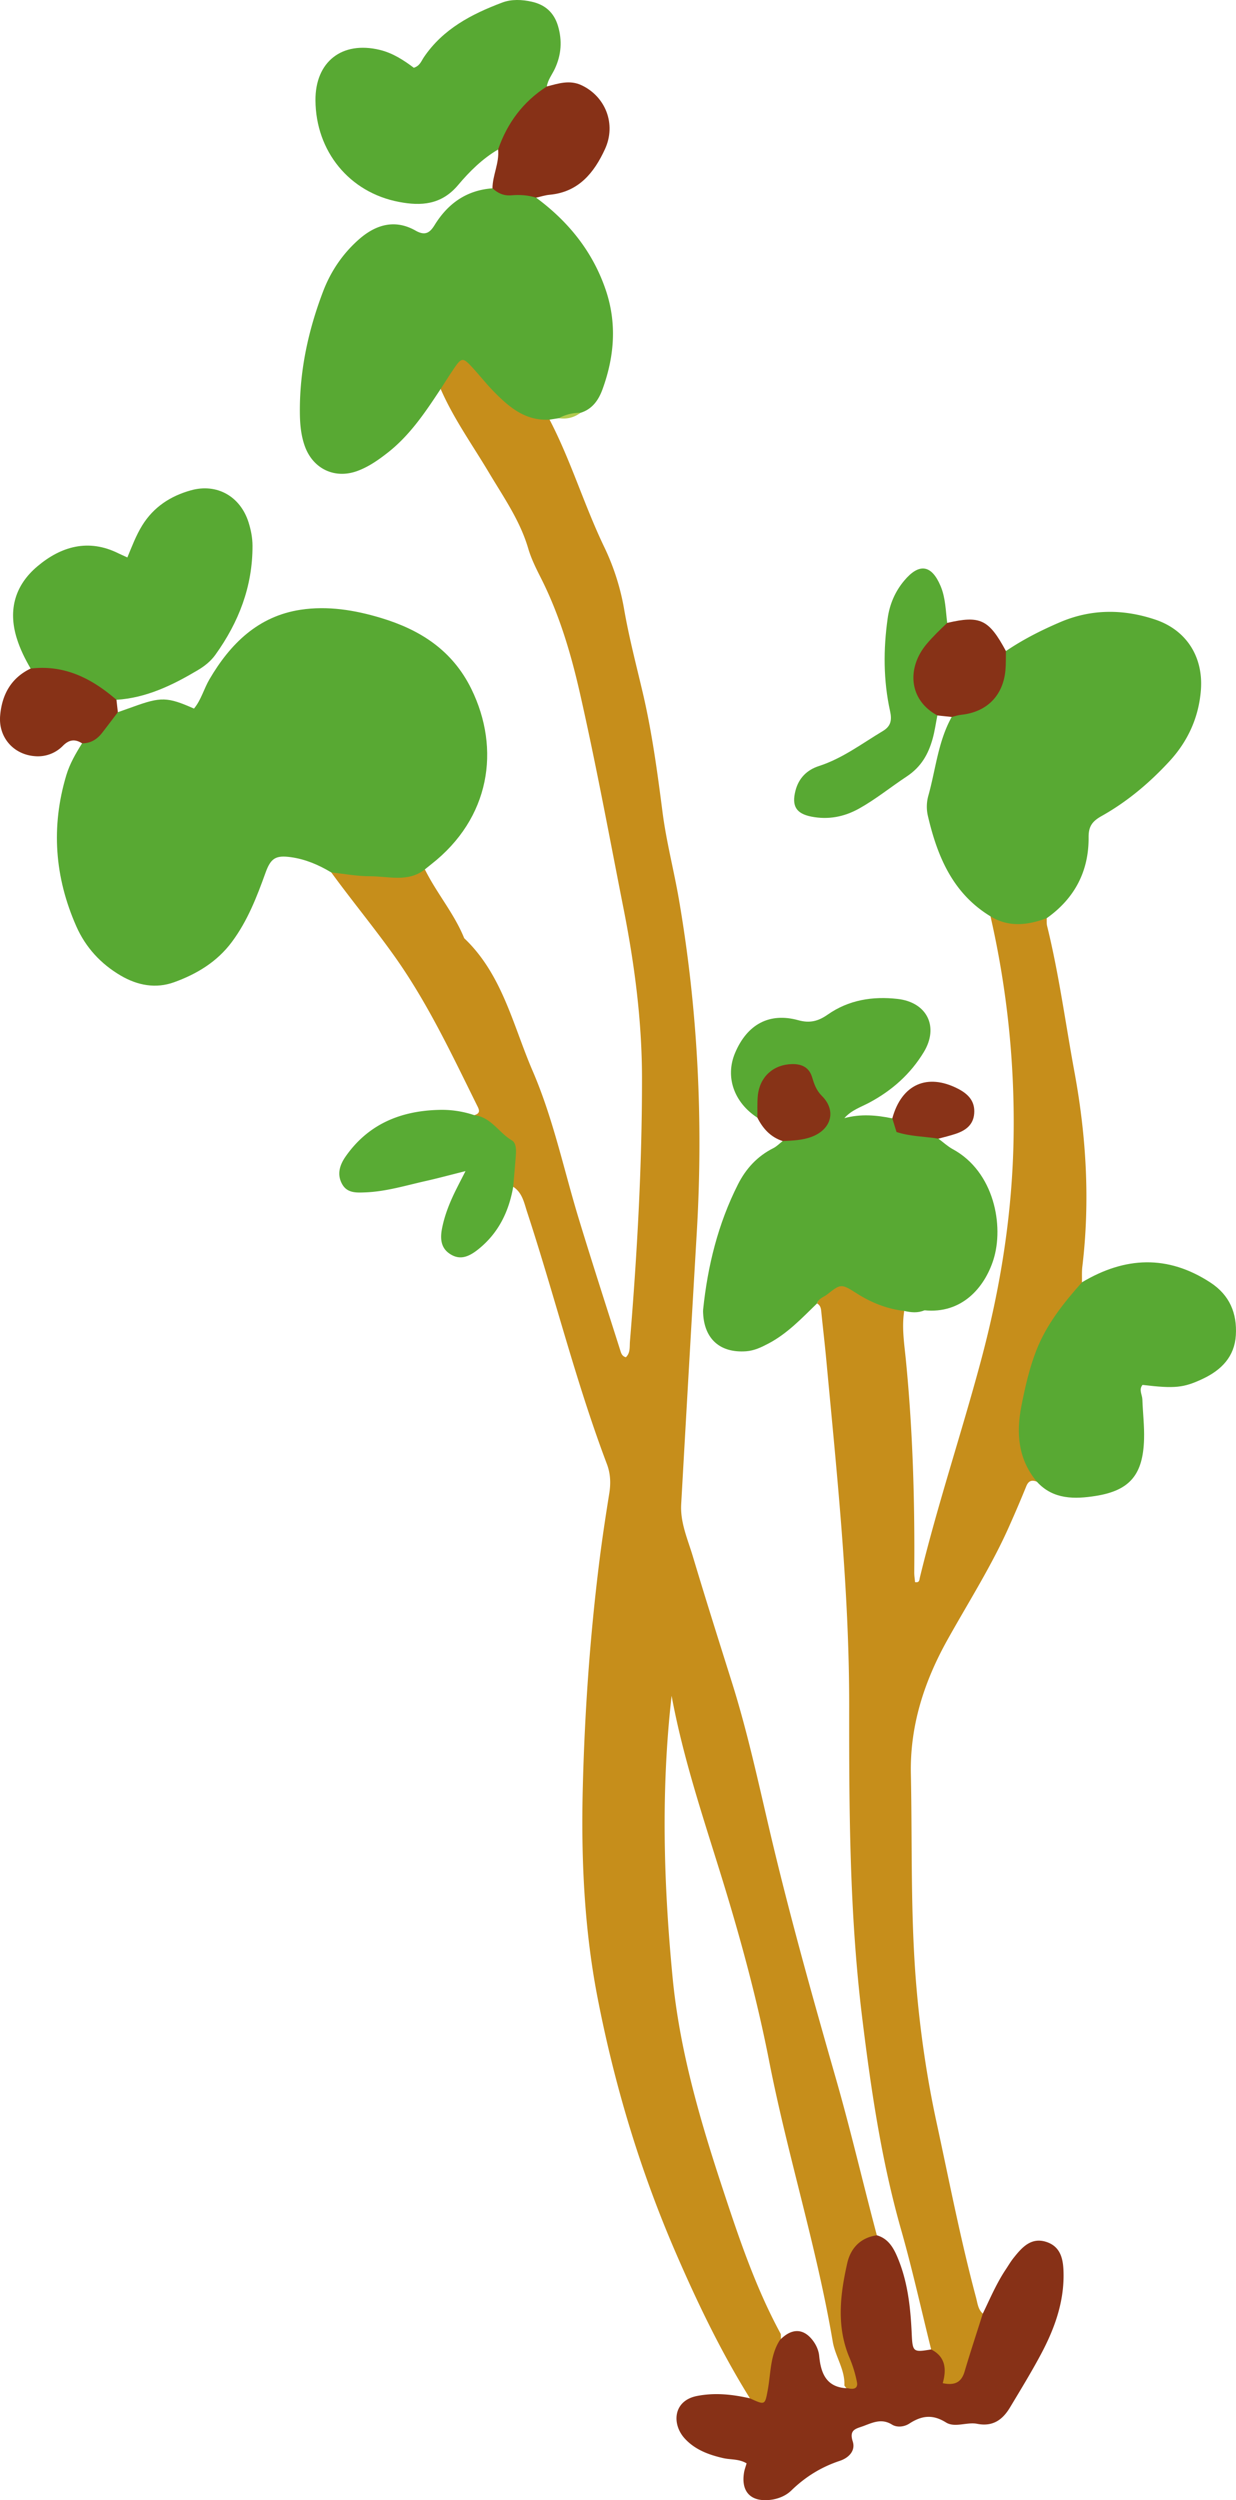 <svg xmlns="http://www.w3.org/2000/svg" width="120.316" height="243.201" viewBox="-0.001 0.001 120.316 243.201"><g data-name="Group 44" clip-path="url(&quot;#a&quot;)"><path d="M53.496 40.82c2.087 4.007 3.378 8.353 5.333 12.414a22.865 22.865 0 0 1 1.928 6.05c.474 2.729 1.18 5.417 1.814 8.116.896 3.83 1.421 7.719 1.923 11.618.37 2.871 1.119 5.691 1.607 8.55 1.833 10.7 2.362 21.475 1.725 32.314a10778.32 10778.32 0 0 0-1.518 26.444c-.1 1.783.637 3.408 1.133 5.064 1.237 4.133 2.542 8.248 3.837 12.365 1.45 4.619 2.48 9.34 3.58 14.047 1.923 8.226 4.209 16.361 6.536 24.48 1.44 5.022 2.615 10.11 3.96 15.155-3.758 3.4-3.426 7.53-2.097 11.828.245.801.652 1.6.49 2.43-.212 1.07-.73 1.544-1.552.358.075-1.545-.887-2.82-1.133-4.265-1.56-9.21-4.395-18.13-6.19-27.292-1.16-5.926-2.742-11.771-4.525-17.568-1.814-5.891-3.82-11.748-4.971-17.97-1.047 9.22-.777 18.274.091 27.345.669 6.98 2.589 13.632 4.76 20.232 1.628 4.95 3.275 9.906 5.78 14.509.094 2.192-.483 4.297-1.108 6.341-.321 1.049-1.305 1.044-1.898-.089-2.834-4.548-5.15-9.372-7.27-14.276-3.437-7.954-5.926-16.237-7.57-24.728-1.297-6.702-1.602-13.543-1.432-20.37.183-7.344.695-14.675 1.604-21.969.28-2.237.617-4.47.976-6.694.156-.984.119-1.917-.235-2.85-3.036-8.024-5.085-16.36-7.76-24.5-.296-.904-.466-1.888-1.358-2.465-.27-.23-.391-.561-.324-.863.65-2.866-1.019-4.39-3.208-5.627-.173-.097-.26-.27-.256-.477.703-.2.436-.607.229-1.025-2.446-4.942-4.789-9.927-8.013-14.457-1.971-2.77-4.136-5.384-6.137-8.13.501-.552 1.17-.43 1.777-.355 2.443.3 4.885.404 7.334.06 1.14 2.31 2.858 4.289 3.828 6.694 3.721 3.53 4.743 8.466 6.665 12.915 1.998 4.621 3.023 9.572 4.487 14.374 1.313 4.308 2.704 8.595 4.068 12.89.076.246.181.488.515.583.456-.424.354-1.017.4-1.553.7-8.542 1.183-17.1 1.172-25.666-.008-5.47-.712-10.914-1.771-16.296-1.383-7.01-2.675-14.045-4.255-21.012-.879-3.88-2.014-7.732-3.837-11.321-.466-.92-.924-1.844-1.216-2.837-.792-2.698-2.394-4.977-3.81-7.35-1.606-2.698-3.448-5.26-4.71-8.156-.194-1.25.774-1.93 1.416-2.734.493-.612 1.154-.388 1.71.044.458.355.835.795 1.183 1.253 1.623 2.152 3.726 3.613 6.293 4.422" fill="#c68e1b" fill-rule="evenodd" data-name="Path 116"/><path d="M90.64 228.537c-.966-3.877-1.826-7.784-2.92-11.626-1.931-6.784-2.945-13.716-3.8-20.694-1.232-10.065-1.27-20.167-1.259-30.28.01-11.287-1.192-22.5-2.235-33.723-.138-1.475-.31-2.944-.461-4.416-.04-.383-.027-.785-.434-1.008.569-1.489 1.782-2.462 2.858-1.923 1.857.936 3.866 1.537 5.63 2.656-.257 1.61.01 3.216.164 4.805.674 6.861.87 13.74.812 20.628-.003.316.05.631.078.944.442.09.42-.253.463-.426 1.718-7.075 4.034-13.983 5.924-21.012 1.93-7.172 3.095-14.433 3.206-21.906a89.828 89.828 0 0 0-2.249-21.42c1.82.184 3.651.006 5.47.181.012.256-.018.52.044.766 1.151 4.675 1.785 9.45 2.656 14.177 1.16 6.282 1.529 12.589.771 18.946-.062.504-.027 1.02-.038 1.529-.126 1.515-1.383 2.354-2.143 3.47-2.314 3.405-3.195 7.202-3.486 11.224-.125 1.742 1.191 3.044 1.24 4.703-.504-.205-.823-.084-1.038.458a119.053 119.053 0 0 1-1.591 3.729c-1.712 3.899-4.007 7.485-6.075 11.192-2.267 4.066-3.658 8.345-3.561 13.05.143 6.878-.049 13.764.533 20.631.38 4.492 1.03 8.952 1.985 13.344 1.224 5.66 2.324 11.348 3.823 16.946.148.55.189 1.154.663 1.572.262 2.461-.879 4.532-1.898 6.622-.259.534-.849.76-1.475.671-.639-.092-.82-.61-.827-1.119-.016-.992-.758-1.734-.83-2.69" fill="#c68e1b" fill-rule="evenodd" data-name="Path 117"/><path d="M41.358 84.57c-1.64 1.29-3.538.662-5.33.668-1.26.003-2.522-.24-3.781-.372-1.224-.736-2.524-1.292-3.947-1.486-1.454-.2-1.942.095-2.451 1.507-.852 2.368-1.755 4.695-3.279 6.741-1.445 1.941-3.419 3.12-5.613 3.915-1.79.65-3.562.318-5.201-.64-1.947-1.14-3.425-2.747-4.33-4.798-2.106-4.767-2.476-9.677-.974-14.692.337-1.12.917-2.122 1.537-3.106 1.297-.852 2.09-2.287 3.486-3.028.483-.17.968-.34 1.45-.515 2.743-.995 3.366-.982 5.957.164.698-.838.962-1.922 1.507-2.852 2.03-3.462 4.74-6.134 8.868-6.762 2.626-.4 5.25.021 7.805.79 3.848 1.154 6.978 3.16 8.82 6.913 2.871 5.856 1.83 12.588-3.923 17.07-.202.159-.402.32-.601.482" fill="#58a933" fill-rule="evenodd" data-name="Path 118"/><path d="M53.496 40.82c-2.37.148-3.972-1.24-5.476-2.78-.717-.736-1.354-1.55-2.052-2.308-.922-.995-1.035-.978-1.825.184-.429.633-.833 1.28-1.249 1.92-1.488 2.253-2.979 4.494-5.15 6.195-.924.723-1.87 1.384-2.957 1.783-2.206.811-4.32-.208-5.115-2.41-.375-1.042-.472-2.139-.483-3.228-.04-4.104.817-8.054 2.276-11.864.744-1.936 1.906-3.653 3.484-5.036 1.639-1.437 3.5-1.977 5.5-.844.94.534 1.394.21 1.858-.542 1.296-2.098 3.114-3.39 5.63-3.57 1.404.353 3.008-.221 4.249.909 3.138 2.316 5.5 5.23 6.77 8.954 1.108 3.249.857 6.476-.297 9.658-.383 1.062-.992 1.96-2.157 2.319a6.474 6.474 0 0 1-2.108.52l-.898.14" fill="#58a933" fill-rule="evenodd" data-name="Path 119"/><path d="M101.888 89.317c-1.85.682-3.683.914-5.47-.18-3.69-2.238-5.186-5.854-6.105-9.81a3.977 3.977 0 0 1 .046-1.9c.725-2.57.949-5.293 2.28-7.682.041-.126.098-.29.203-.312 3.128-.596 4.613-2.546 4.724-5.66.005-.178.194-.326.353-.44 1.658-1.124 3.43-2.021 5.271-2.809 3.055-1.305 6.15-1.286 9.232-.264 3.068 1.016 4.724 3.632 4.476 6.865-.205 2.658-1.265 4.982-3.066 6.932-1.928 2.09-4.1 3.92-6.584 5.314-.898.501-1.289.99-1.28 2.057.029 3.314-1.357 5.964-4.08 7.89" fill="#58a933" fill-rule="evenodd" data-name="Path 120"/><path d="M90.64 228.537c1.396.707 1.515 1.91 1.129 3.284 1.151.238 1.81-.064 2.125-1.127.56-1.893 1.18-3.764 1.776-5.643.699-1.448 1.327-2.933 2.225-4.282.25-.374.477-.765.757-1.119.823-1.035 1.723-2.065 3.225-1.563 1.502.501 1.645 1.909 1.653 3.195.019 2.771-.917 5.317-2.203 7.724-.94 1.761-1.984 3.465-3.012 5.177-.717 1.19-1.666 1.893-3.197 1.59-.998-.196-2.17.408-3.039-.134-1.31-.817-2.37-.663-3.57.116-.469.305-1.175.407-1.68.094-.984-.609-1.822-.223-2.736.124-.734.278-1.464.327-1.087 1.51.302.941-.426 1.618-1.267 1.896-1.81.601-3.351 1.558-4.716 2.885-.539.523-1.3.83-2.097.914-1.853.191-2.802-.806-2.502-2.653.048-.305.164-.599.25-.906-.75-.448-1.553-.34-2.294-.513-1.402-.323-2.732-.816-3.726-1.903-1.273-1.389-1.146-3.68 1.197-4.139 1.777-.345 3.448-.15 5.15.23 1.485.676 1.46.67 1.739-.836.299-1.632.223-3.36 1.175-4.832 1.114-1.149 2.24-1.165 3.147-.035.369.46.625 1.014.68 1.583.166 1.768.751 3.106 2.822 3.143.523.132.976.027.852-.6a11.998 11.998 0 0 0-.725-2.374c-1.286-3.046-.909-6.142-.216-9.207.326-1.44 1.286-2.478 2.882-2.7 1.025.297 1.543 1.077 1.944 1.996 1.05 2.405 1.327 4.964 1.446 7.536.083 1.836.134 1.863 1.892 1.57" fill="#873117" fill-rule="evenodd" data-name="Path 121"/><path d="M91.351 110.766c.464.342.893.747 1.394 1.019 4.047 2.197 5.004 7.474 3.953 10.766-.866 2.707-3.071 5.271-6.714 4.907-2.604-.636-5.147-1.394-7.568-2.631-1.257-.642-2.292.53-3.144 1.372-.774.766-1.434 1.653-2.265 2.365-1.173 1.008-1.61.884-2.13-.561-.154-.429-.237-.97-.655-1.135-1.882-.74-2.181-2.775-3.408-4.042-.324-.337-.432-.774-.44-1.243-.072-4.554 2.427-8.24 6.727-9.844 1.745-.652 3.37-1.599 5.177-2.087 1.648-.447 3.303-.445 4.964-.056 1.324.544 2.904.202 4.11 1.17" fill="#58a933" fill-rule="evenodd" data-name="Path 122"/><path d="M2.98 65.035c-.55-.946-1.03-1.906-1.357-2.971-.86-2.796-.121-5.174 2.014-6.973 2.297-1.936 4.956-2.72 7.884-1.267.226.11.461.21.876.402.448-1.084.847-2.146 1.443-3.112 1.119-1.809 2.763-2.866 4.742-3.418 2.532-.707 4.81.587 5.611 3.111.232.739.383 1.496.386 2.278.013 3.953-1.335 7.44-3.613 10.607-.458.64-1.068 1.117-1.736 1.513-2.451 1.453-4.983 2.683-7.895 2.869-1.087.067-1.731-.807-2.518-1.292-1.815-1.113-3.931-1.049-5.838-1.747" fill="#58a933" fill-rule="evenodd" data-name="Path 123"/><path d="M100.93 144.132c-1.827-2.192-2.027-4.716-1.501-7.385.361-1.826.766-3.635 1.445-5.377.992-2.542 2.659-4.626 4.446-6.635 4.174-2.491 8.334-2.704 12.51.027 1.872 1.224 2.597 2.993 2.47 5.12-.124 2.079-1.399 3.381-3.208 4.236-1.871.882-2.726.973-5.875.596-.388.458-.032.949-.016 1.418.043 1.286.202 2.572.164 3.856-.097 3.418-1.345 4.996-4.71 5.527-2.012.318-4.133.375-5.724-1.383" fill="#58a933" fill-rule="evenodd" data-name="Path 124"/><path d="M48.486 14.543c-1.523.89-2.79 2.146-3.882 3.445-1.64 1.958-3.632 2.063-5.762 1.656-4.856-.922-8.1-4.94-8.135-9.876C30.68 6 33.298 3.965 36.963 4.852c1.286.31 2.345 1.014 3.319 1.742.593-.189.73-.658.973-1.019 1.863-2.758 4.654-4.206 7.638-5.328.896-.337 1.91-.294 2.867-.08 1.296.288 2.167 1.05 2.556 2.359.423 1.426.323 2.8-.297 4.141-.267.58-.69 1.09-.79 1.744-.003.615-.493.906-.895 1.173-1.844 1.227-2.357 3.47-3.848 4.959" fill="#58a933" fill-rule="evenodd" data-name="Path 125"/><path d="M87.269 110.116c-2.394-.555-4.651-.305-6.902.793-1.133.55-2.3 1.102-3.546 1.461-1.631.467-2.831 1.688-4.098 2.753-.273.23-.523.639-.55.984-.151 1.815-.887 3.473-1.338 5.204-.15.58-.091 1.003.4 1.345.105.073.253.119.312.219.965 1.577 1.823 3.2 3.632 4.082.574.28.08 1.213.302 1.86.69.25 1.03-.345 1.397-.714.77-.769 1.453-1.626 2.197-2.424 1.488-1.596 2.869-1.729 4.794-.736 1.523.787 3.106 1.54 4.883 1.563.696.009 1.09.289 1.235.952-.647.283-1.305.213-1.966.062-1.688-.197-3.211-.803-4.648-1.72-1.488-.95-1.532-.925-2.86.119-.34.267-.84.377-.982.87-1.472 1.43-2.885 2.934-4.735 3.905-.682.358-1.364.69-2.168.75-2.504.18-4.057-1.166-4.184-3.678-.006-.127-.014-.257 0-.383.442-4.25 1.453-8.34 3.389-12.171.774-1.534 1.885-2.742 3.44-3.524.335-.17.61-.458.914-.693.58-.766 1.521-.515 2.276-.798 1.736-.655 2.146-1.712 1.176-3.268-.238-.38-.54-.723-.701-1.149-.389-1.038-.923-1.868-2.238-1.625-1.351.248-2.192.997-2.403 2.394-.113.744.084 1.572-.571 2.173-2.284-1.477-3.15-3.969-2.179-6.285 1.168-2.782 3.33-3.982 6.167-3.195 1.14.316 1.96.078 2.855-.547 2.046-1.432 4.381-1.801 6.8-1.526 2.88.326 4.044 2.712 2.558 5.168-1.294 2.136-3.098 3.74-5.3 4.916-.825.442-1.75.73-2.435 1.515 1.58-.432 3.125-.297 4.667.021.612.297.663.763.41 1.327" fill="#58a933" fill-rule="evenodd" data-name="Path 126"/><path d="M46.168 108.477c1.636.188 2.391 1.712 3.666 2.459.418.248.416.916.378 1.44-.073 1.024-.17 2.046-.256 3.068-.424 2.424-1.437 4.51-3.4 6.08-1.011.811-1.796 1-2.62.534-.848-.48-1.155-1.254-.918-2.51.265-1.4.81-2.705 1.448-3.972.248-.494.502-.982.847-1.658-1.486.372-2.694.7-3.915.973-1.936.437-3.848 1.022-5.854 1.097-.843.033-1.733.081-2.227-.781-.547-.955-.253-1.885.327-2.713 2.208-3.157 5.373-4.446 9.107-4.532a9.857 9.857 0 0 1 3.417.515" fill="#59ab34" fill-rule="evenodd" data-name="Path 127"/><path d="M91.246 69.594c-.151.755-.254 1.524-.461 2.265-.42 1.502-1.108 2.737-2.53 3.678-1.547 1.019-2.995 2.203-4.626 3.114-1.464.817-3.012 1.108-4.654.785-1.485-.297-1.92-1.036-1.547-2.508.312-1.232 1.119-2.033 2.283-2.41 2.298-.742 4.196-2.192 6.229-3.408.782-.47.895-1.057.698-1.95-.655-2.976-.658-5.99-.232-9.005.192-1.373.717-2.602 1.602-3.662 1.464-1.752 2.672-1.566 3.55.513.486 1.148.491 2.38.645 3.588.1.85-.636 1.197-1.062 1.707-2.103 2.513-2.163 3.955-.205 6.608.154.208.275.426.31.685" fill="#58a933" fill-rule="evenodd" data-name="Path 128"/><path d="M48.486 14.543c.887-2.58 2.435-4.651 4.743-6.132 1.119-.285 2.216-.668 3.386-.116 2.32 1.095 3.395 3.77 2.276 6.207-1.057 2.305-2.575 4.185-5.384 4.444-.445.04-.882.186-1.321.283-.782-.248-1.597-.3-2.397-.23-.758.068-1.327-.202-1.853-.682.014-1.28.682-2.47.55-3.774" fill="#873117" fill-rule="evenodd" data-name="Path 129"/><path d="M2.98 65.035c3.297-.394 5.958.96 8.355 3.039l.137 1.208c-.506.663-1.008 1.332-1.52 1.992-.496.64-1.127 1.038-1.966 1.033-.685-.437-1.254-.37-1.857.234a3.401 3.401 0 0 1-2.791 1.011c-2.052-.18-3.502-1.85-3.325-3.936.173-2.025 1.044-3.659 2.966-4.581" fill="#873217" fill-rule="evenodd" data-name="Path 130"/><path d="M91.246 69.594c-2.828-1.526-2.977-4.664-1.035-6.961.62-.731 1.302-1.386 1.992-2.039 3.211-.75 4.053-.348 5.716 2.737-.013.636.01 1.278-.051 1.909-.246 2.467-1.839 4.033-4.306 4.292-.313.033-.615.14-.925.21-.464-.048-.927-.1-1.391-.148" fill="#873217" fill-rule="evenodd" data-name="Path 131"/><path d="M73.726 108.722c.01-.709-.024-1.42.04-2.125.173-1.838 1.51-3.06 3.357-3.09.92-.013 1.642.321 1.928 1.276.202.671.402 1.272.957 1.828 1.42 1.413.933 3.225-.97 3.96-.915.354-1.888.378-2.853.424-1.17-.377-1.923-1.208-2.46-2.273" fill="#873317" fill-rule="evenodd" data-name="Path 132"/><path d="M87.269 110.116c-.138-.442-.272-.884-.41-1.327.903-3.313 3.405-4.43 6.412-2.874.984.513 1.655 1.208 1.56 2.4-.085 1.124-.851 1.66-1.816 1.982-.545.183-1.109.312-1.664.466-1.359-.218-2.755-.213-4.082-.647" fill="#893318" fill-rule="evenodd" data-name="Path 133"/><path d="M54.394 40.68a4.286 4.286 0 0 1 2.111-.523c-.631.469-1.337.636-2.111.523" fill="#b2cb4d" fill-rule="evenodd" data-name="Path 134"/></g><defs><clipPath id="a"><path d="M0 0h120.314v243.2H0V0z" data-name="Rectangle 11"/></clipPath></defs></svg>